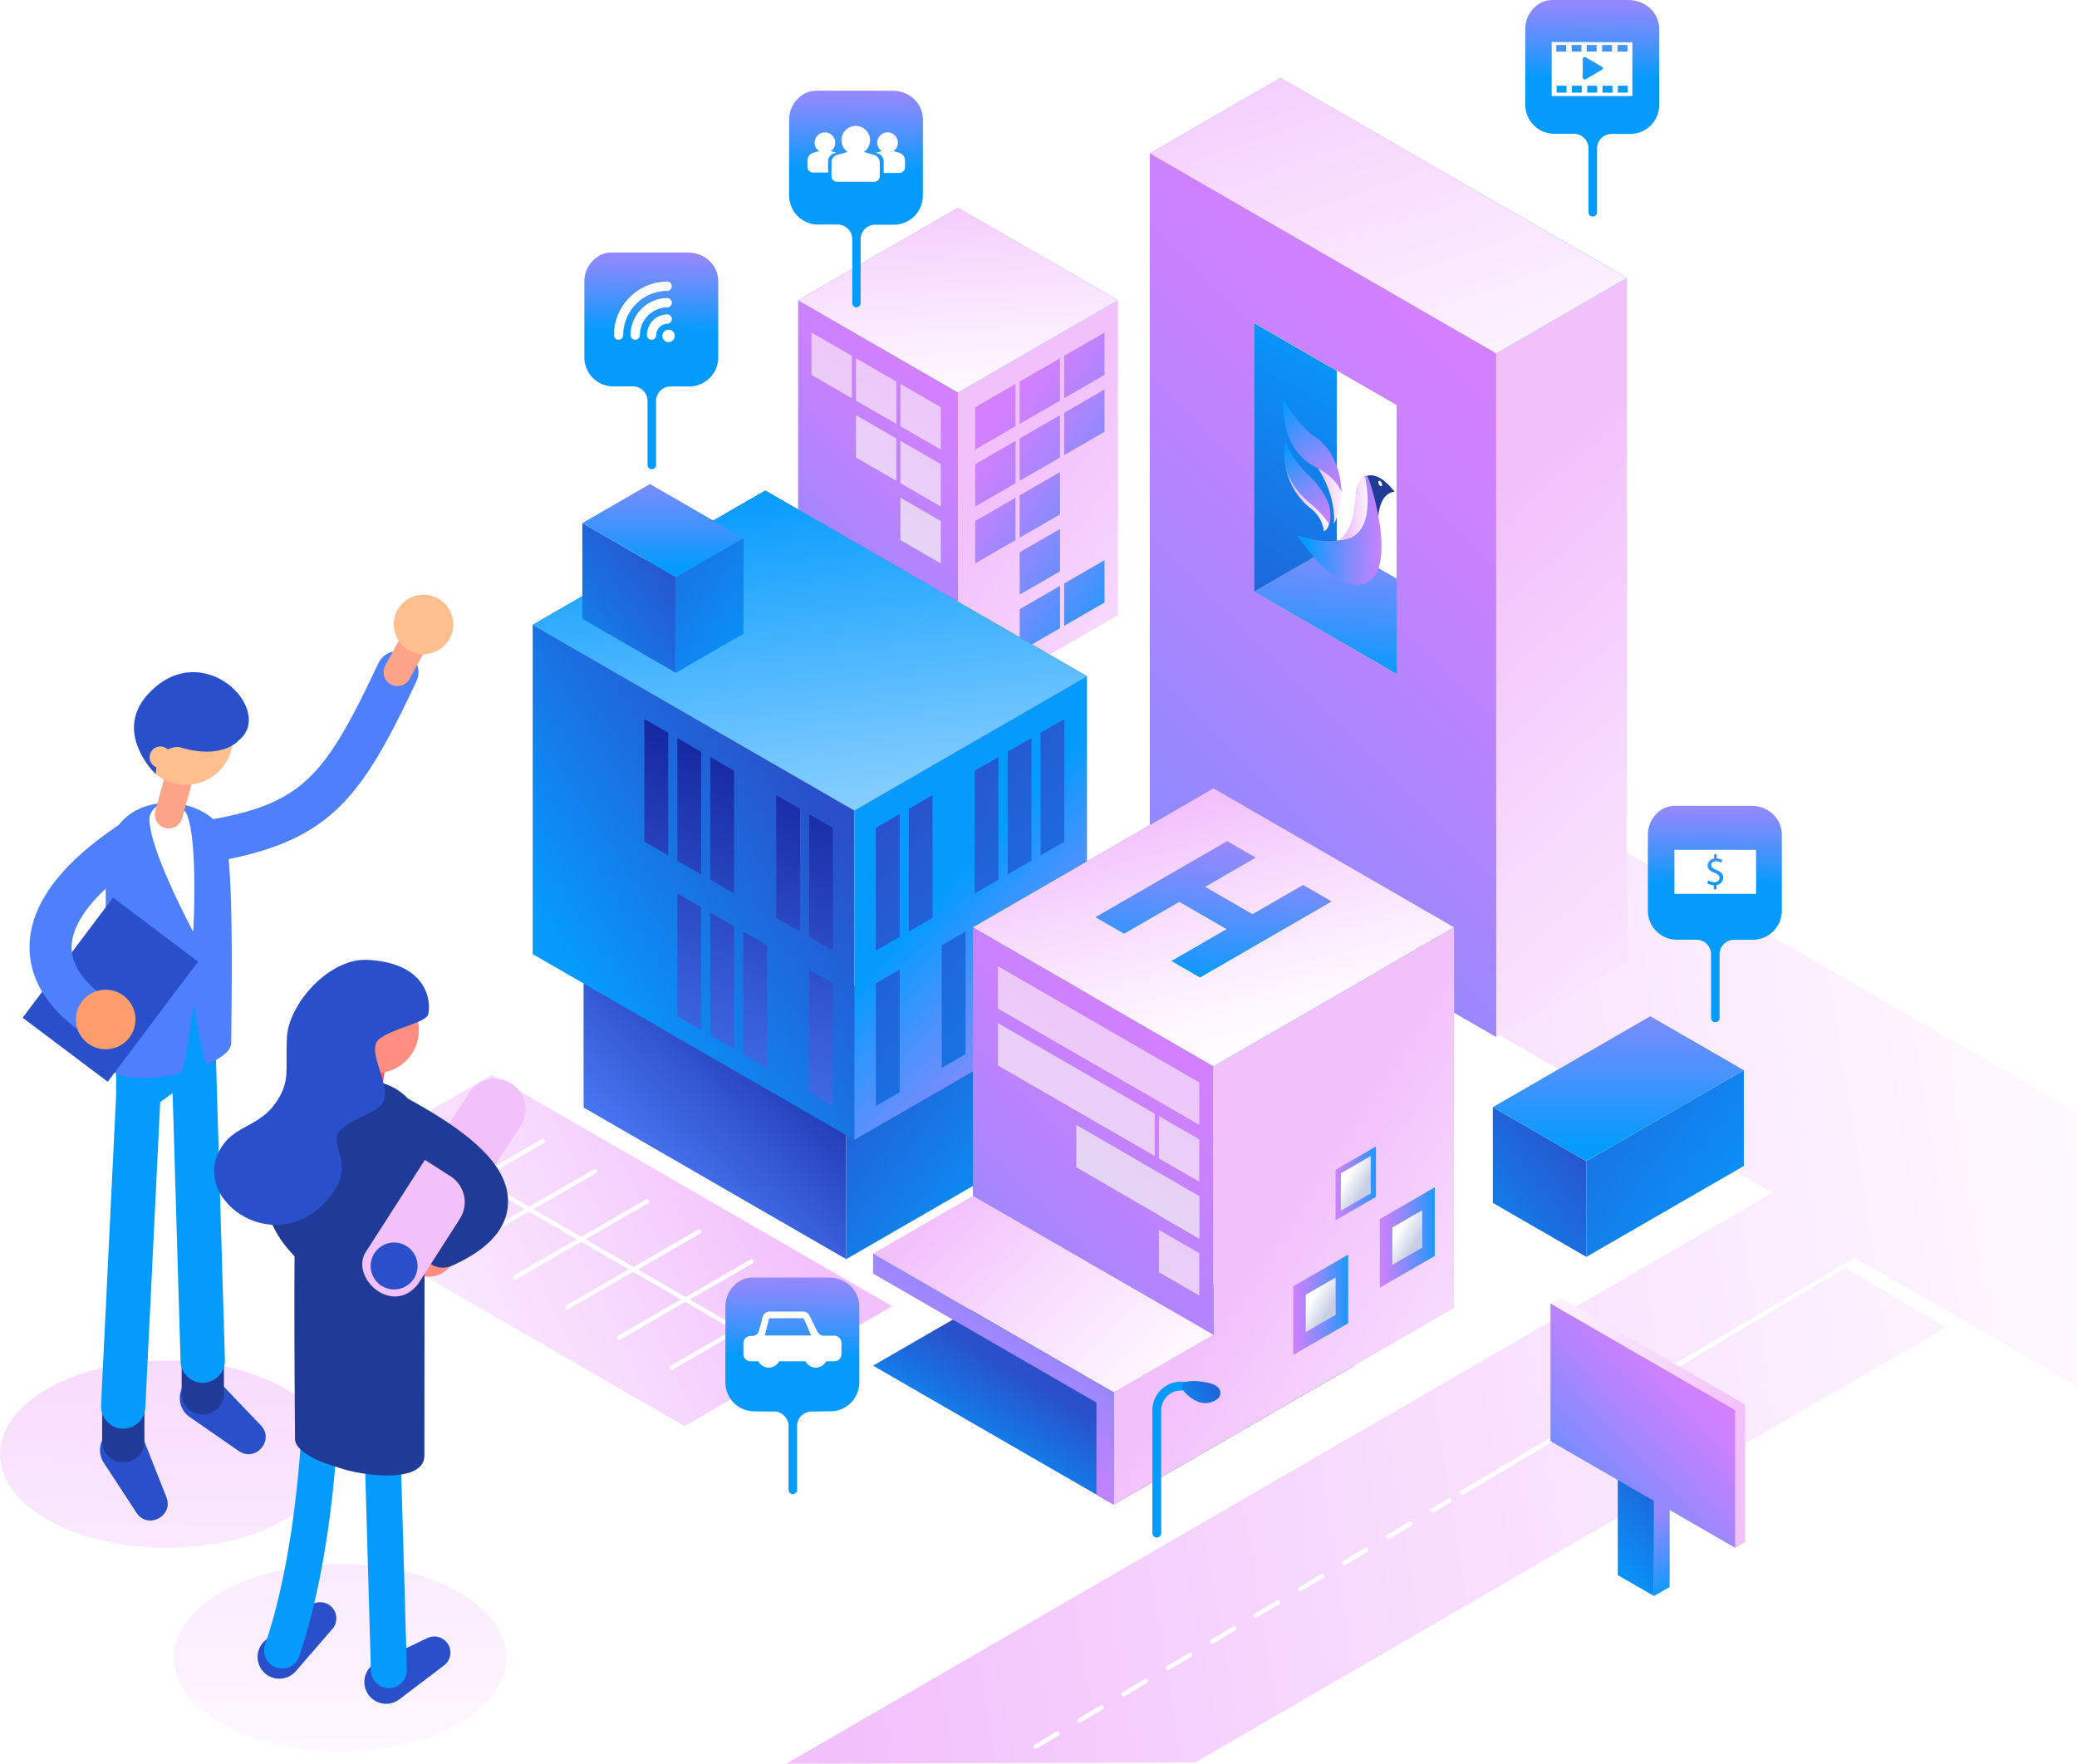 <svg xmlns="http://www.w3.org/2000/svg" xmlns:xlink="http://www.w3.org/1999/xlink" viewBox="0 0 540.6 459"><defs><style>.cls-1{mask:url(#mask);filter:url(#luminosity-noclip-5);}.cls-2,.cls-4,.cls-6,.cls-8{mix-blend-mode:multiply;}.cls-2{fill:url(#铃琨眄_沭噤桢眚_2);}.cls-3{mask:url(#mask-2);filter:url(#luminosity-noclip-6);}.cls-4{fill:url(#铃琨眄_沭噤桢眚_2-2);}.cls-5{mask:url(#mask-3);filter:url(#luminosity-noclip-7);}.cls-6{fill:url(#铃琨眄_沭噤桢眚_2-3);}.cls-7{mask:url(#mask-4);filter:url(#luminosity-noclip-8);}.cls-8{fill:url(#铃琨眄_沭噤桢眚_2-4);}.cls-9{isolation:isolate;}.cls-10{fill:url(#铃琨眄_沭噤桢眚_85);}.cls-11{fill:url(#铃琨眄_沭噤桢眚_31);}.cls-12{fill:url(#铃琨眄_沭噤桢眚_85-2);}.cls-13{fill:url(#铃琨眄_沭噤桢眚_31-2);}.cls-14{fill:url(#铃琨眄_沭噤桢眚_85-3);}.cls-15{fill:url(#铃琨眄_沭噤桢眚_31-3);}.cls-16{fill:url(#铃琨眄_沭噤桢眚_31-4);}.cls-17{fill:url(#铃琨眄_沭噤桢眚_68);}.cls-18{fill:url(#铃琨眄_沭噤桢眚_68-2);}.cls-19{fill:url(#铃琨眄_沭噤桢眚_85-4);}.cls-20{fill:url(#铃琨眄_沭噤桢眚_70);}.cls-21{fill:url(#铃琨眄_沭噤桢眚_68-3);}.cls-22{fill:url(#铃琨眄_沭噤桢眚_31-5);}.cls-23{fill:url(#铃琨眄_沭噤桢眚_85-5);}.cls-24{fill:url(#铃琨眄_沭噤桢眚_52);}.cls-25{fill:url(#铃琨眄_沭噤桢眚_52-2);}.cls-26{fill:url(#铃琨眄_沭噤桢眚_52-3);}.cls-27{fill:url(#铃琨眄_沭噤桢眚_52-4);}.cls-28{fill:url(#铃琨眄_沭噤桢眚_52-5);}.cls-29{fill:url(#铃琨眄_沭噤桢眚_52-6);}.cls-30{fill:url(#铃琨眄_沭噤桢眚_52-7);}.cls-31{fill:url(#铃琨眄_沭噤桢眚_31-6);}.cls-32{fill:url(#铃琨眄_沭噤桢眚_31-7);}.cls-33{fill:url(#铃琨眄_沭噤桢眚_31-8);}.cls-34{fill:url(#铃琨眄_沭噤桢眚_31-9);}.cls-35{fill:url(#铃琨眄_沭噤桢眚_31-10);}.cls-36{fill:url(#铃琨眄_沭噤桢眚_31-11);}.cls-37{fill:url(#铃琨眄_沭噤桢眚_31-12);}.cls-38{fill:url(#铃琨眄_沭噤桢眚_31-13);}.cls-39{fill:url(#铃琨眄_沭噤桢眚_31-14);}.cls-40{fill:url(#铃琨眄_沭噤桢眚_31-15);}.cls-41{fill:url(#铃琨眄_沭噤桢眚_31-16);}.cls-42{fill:url(#铃琨眄_沭噤桢眚_31-17);}.cls-43{fill:url(#铃琨眄_沭噤桢眚_85-6);}.cls-44{fill:url(#铃琨眄_沭噤桢眚_68-4);}.cls-45{fill:url(#铃琨眄_沭噤桢眚_31-18);}.cls-46{fill:url(#铃琨眄_沭噤桢眚_70-2);}.cls-47{fill:url(#铃琨眄_沭噤桢眚_960);}.cls-48{fill:url(#铃琨眄_沭噤桢眚_68-5);}.cls-49{fill:url(#铃琨眄_沭噤桢眚_68-6);}.cls-50{fill:url(#铃琨眄_沭噤桢眚_31-19);}.cls-51{fill:url(#铃琨眄_沭噤桢眚_68-7);}.cls-52{fill:url(#铃琨眄_沭噤桢眚_68-8);}.cls-53{fill:url(#铃琨眄_沭噤桢眚_31-20);}.cls-54{fill:url(#铃琨眄_沭噤桢眚_68-9);}.cls-55{fill:url(#铃琨眄_沭噤桢眚_68-10);}.cls-56{fill:url(#铃琨眄_沭噤桢眚_68-11);}.cls-57{fill:url(#铃琨眄_沭噤桢眚_68-12);}.cls-58{fill:url(#铃琨眄_沭噤桢眚_68-13);}.cls-59{fill:url(#铃琨眄_沭噤桢眚_68-14);}.cls-60{fill:url(#铃琨眄_沭噤桢眚_68-15);}.cls-61{fill:url(#铃琨眄_沭噤桢眚_68-16);}.cls-62{fill:url(#铃琨眄_沭噤桢眚_68-17);}.cls-63{fill:url(#铃琨眄_沭噤桢眚_70-3);}.cls-64{fill:url(#铃琨眄_沭噤桢眚_70-4);}.cls-65{fill:url(#铃琨眄_沭噤桢眚_70-5);}.cls-66{fill:url(#铃琨眄_沭噤桢眚_70-6);}.cls-67{fill:url(#铃琨眄_沭噤桢眚_70-7);}.cls-68{fill:url(#铃琨眄_沭噤桢眚_70-8);}.cls-69{fill:url(#铃琨眄_沭噤桢眚_70-9);}.cls-70{fill:url(#铃琨眄_沭噤桢眚_70-10);}.cls-71{fill:url(#铃琨眄_沭噤桢眚_70-11);}.cls-72{fill:url(#铃琨眄_沭噤桢眚_31-21);}.cls-73{fill:url(#铃琨眄_沭噤桢眚_85-7);}.cls-74{fill:url(#铃琨眄_沭噤桢眚_31-22);}.cls-75{fill:url(#铃琨眄_沭噤桢眚_85-8);}.cls-76{fill:url(#铃琨眄_沭噤桢眚_85-9);}.cls-77{fill:url(#铃琨眄_沭噤桢眚_31-23);}.cls-78{fill:url(#铃琨眄_沭噤桢眚_52-8);}.cls-79{fill:url(#铃琨眄_沭噤桢眚_52-9);}.cls-80{fill:url(#铃琨眄_沭噤桢眚_52-10);}.cls-81{fill:url(#铃琨眄_沭噤桢眚_52-11);}.cls-82{fill:url(#铃琨眄_沭噤桢眚_52-12);}.cls-83{fill:url(#铃琨眄_沭噤桢眚_52-13);}.cls-84{fill:url(#铃琨眄_沭噤桢眚_31-24);}.cls-85{fill:url(#铃琨眄_沭噤桢眚_7);}.cls-86{mask:url(#mask-5);}.cls-102,.cls-87,.cls-91,.cls-95{mix-blend-mode:soft-light;}.cls-87{fill:url(#铃琨眄_沭噤桢眚_45);}.cls-88{fill:url(#铃琨眄_沭噤桢眚_31-25);}.cls-89{fill:url(#铃琨眄_沭噤桢眚_7-2);}.cls-90{mask:url(#mask-6);}.cls-91{fill:url(#铃琨眄_沭噤桢眚_45-2);}.cls-92{fill:url(#铃琨眄_沭噤桢眚_31-26);}.cls-93{fill:url(#铃琨眄_沭噤桢眚_7-3);}.cls-94{mask:url(#mask-7);}.cls-95{fill:url(#铃琨眄_沭噤桢眚_45-3);}.cls-96{fill:url(#铃琨眄_沭噤桢眚_31-27);}.cls-97{fill:#fff;}.cls-98{fill:url(#铃琨眄_沭噤桢眚_31-28);}.cls-99{fill:url(#铃琨眄_沭噤桢眚_31-29);}.cls-100{fill:#059bfd;}.cls-101{mask:url(#mask-8);}.cls-102{fill:url(#铃琨眄_沭噤桢眚_45-4);}.cls-103{fill:url(#铃琨眄_沭噤桢眚_68-18);}.cls-104{fill:url(#铃琨眄_沭噤桢眚_31-30);}.cls-105{fill:url(#铃琨眄_沭噤桢眚_85-10);}.cls-106{fill:url(#铃琨眄_沭噤桢眚_31-31);}.cls-107{fill:url(#铃琨眄_沭噤桢眚_68-19);}.cls-108{fill:url(#铃琨眄_沭噤桢眚_31-32);}.cls-109{fill:url(#铃琨眄_沭噤桢眚_85-11);}.cls-110{fill:#2a4fca;}.cls-111{fill:#4e80fd;}.cls-112{fill:#1f3b97;}.cls-113{fill:#fd9d6e;}.cls-114{fill:#fda388;}.cls-115{fill:#fdbf8d;}.cls-116{fill:url(#铃琨眄_沭噤桢眚_85-12);}.cls-117{fill:#ff8d80;}.cls-118{fill:#ff585d;}.cls-119{fill:#f2c1fc;}.cls-120{fill:url(#铃琨眄_沭噤桢眚_31-33);}.cls-121{fill:url(#铃琨眄_沭噤桢眚_85-13);}.cls-122{fill:url(#铃琨眄_沭噤桢眚_31-34);}.cls-123{fill:url(#铃琨眄_沭噤桢眚_85-14);}.cls-124{fill:url(#铃琨眄_沭噤桢眚_31-35);}.cls-125{fill:url(#铃琨眄_沭噤桢眚_31-36);}.cls-126{fill:url(#铃琨眄_沭噤桢眚_85-15);}.cls-127{filter:url(#luminosity-noclip-4);}.cls-128{filter:url(#luminosity-noclip-3);}.cls-129{filter:url(#luminosity-noclip-2);}.cls-130{filter:url(#luminosity-noclip);}</style><filter id="luminosity-noclip" x="339.86" y="-8995" width="21.51" height="32766" filterUnits="userSpaceOnUse" color-interpolation-filters="sRGB"><feFlood flood-color="#fff" result="bg"/><feBlend in="SourceGraphic" in2="bg"/></filter><mask id="mask" x="339.86" y="-8995" width="21.51" height="32766" maskUnits="userSpaceOnUse"><g class="cls-130"/></mask><linearGradient id="铃琨眄_沭噤桢眚_2" x1="354.13" y1="345.52" x2="339.33" y2="337.12" gradientUnits="userSpaceOnUse"><stop offset="0"/><stop offset="0.73" stop-color="#bababa"/><stop offset="1" stop-color="#fff"/></linearGradient><filter id="luminosity-noclip-2" x="362.4" y="-8995" width="21.51" height="32766" filterUnits="userSpaceOnUse" color-interpolation-filters="sRGB"><feFlood flood-color="#fff" result="bg"/><feBlend in="SourceGraphic" in2="bg"/></filter><mask id="mask-2" x="362.4" y="-8995" width="21.51" height="32766" maskUnits="userSpaceOnUse"><g class="cls-129"/></mask><linearGradient id="铃琨眄_沭噤桢眚_2-2" x1="372.69" y1="325.75" x2="359.2" y2="318.52" xlink:href="#铃琨眄_沭噤桢眚_2"/><filter id="luminosity-noclip-3" x="348.98" y="-8995" width="14.56" height="32766" filterUnits="userSpaceOnUse" color-interpolation-filters="sRGB"><feFlood flood-color="#fff" result="bg"/><feBlend in="SourceGraphic" in2="bg"/></filter><mask id="mask-3" x="348.98" y="-8995" width="14.56" height="32766" maskUnits="userSpaceOnUse"><g class="cls-128"/></mask><linearGradient id="铃琨眄_沭噤桢眚_2-3" x1="355.19" y1="309.32" x2="346.96" y2="304.91" xlink:href="#铃琨眄_沭噤桢眚_2"/><filter id="luminosity-noclip-4" x="294.86" y="-8995" width="34.55" height="32766" filterUnits="userSpaceOnUse" color-interpolation-filters="sRGB"><feFlood flood-color="#fff" result="bg"/><feBlend in="SourceGraphic" in2="bg"/></filter><mask id="mask-4" x="294.86" y="-8995" width="34.55" height="32766" maskUnits="userSpaceOnUse"><g class="cls-127"/></mask><linearGradient id="铃琨眄_沭噤桢眚_2-4" x1="-3798.83" y1="378.81" x2="-3798.45" y2="363.22" gradientTransform="matrix(-1, 0, 0, 1, -3487.31, 0)" xlink:href="#铃琨眄_沭噤桢眚_2"/><linearGradient id="铃琨眄_沭噤桢眚_85" x1="205.24" y1="344.62" x2="615.01" y2="277.48" gradientUnits="userSpaceOnUse"><stop offset="0" stop-color="#f2c1fc"/><stop offset="0.32" stop-color="#f7dafd"/><stop offset="0.75" stop-color="#fdf5ff"/><stop offset="1" stop-color="#fff"/></linearGradient><linearGradient id="铃琨眄_沭噤桢眚_31" x1="169.47" y1="86.07" x2="169.85" y2="53.19" gradientUnits="userSpaceOnUse"><stop offset="0" stop-color="#059bfd"/><stop offset="0.24" stop-color="#4393fd"/><stop offset="0.5" stop-color="#808bfd"/><stop offset="0.73" stop-color="#ac85fd"/><stop offset="0.9" stop-color="#c881fd"/><stop offset="1" stop-color="#d280fd"/></linearGradient><linearGradient id="铃琨眄_沭噤桢眚_85-2" x1="379.98" y1="142.73" x2="533.6" y2="307.48" xlink:href="#铃琨眄_沭噤桢眚_85"/><linearGradient id="铃琨眄_沭噤桢眚_31-2" x1="361.13" y1="75.44" x2="361.95" y2="9.66" xlink:href="#铃琨眄_沭噤桢眚_31"/><linearGradient id="铃琨眄_沭噤桢眚_85-3" x1="337.12" y1="-13.68" x2="392.22" y2="144.95" xlink:href="#铃琨眄_沭噤桢眚_85"/><linearGradient id="铃琨眄_沭噤桢眚_31-3" x1="354.07" y1="176.03" x2="360.01" y2="112.95" xlink:href="#铃琨眄_沭噤桢眚_31"/><linearGradient id="铃琨眄_沭噤桢眚_31-4" x1="158.23" y1="341.04" x2="392.39" y2="106.87" xlink:href="#铃琨眄_沭噤桢眚_31"/><linearGradient id="铃琨眄_沭噤桢眚_68" x1="351.8" y1="87.04" x2="298.74" y2="180.55" gradientUnits="userSpaceOnUse"><stop offset="0" stop-color="#059bfd"/><stop offset="0.47" stop-color="#1775e4"/><stop offset="1" stop-color="#2a4fca"/></linearGradient><linearGradient id="铃琨眄_沭噤桢眚_68-2" x1="266.78" y1="392.51" x2="282.36" y2="367.46" xlink:href="#铃琨眄_沭噤桢眚_68"/><linearGradient id="铃琨眄_沭噤桢眚_85-4" x1="199.08" y1="303.57" x2="48.19" y2="375.32" xlink:href="#铃琨眄_沭噤桢眚_85"/><linearGradient id="铃琨眄_沭噤桢眚_70" x1="218.64" y1="239.24" x2="156.85" y2="303.25" gradientUnits="userSpaceOnUse"><stop offset="0" stop-color="#00067d"/><stop offset="0.67" stop-color="#365bd6"/><stop offset="1" stop-color="#4e80fd"/></linearGradient><linearGradient id="铃琨眄_沭噤桢眚_68-3" x1="277.58" y1="303.85" x2="219.7" y2="258.77" xlink:href="#铃琨眄_沭噤桢眚_68"/><linearGradient id="铃琨眄_沭噤桢眚_31-5" x1="142.74" y1="216.93" x2="250.68" y2="108.99" xlink:href="#铃琨眄_沭噤桢眚_31"/><linearGradient id="铃琨眄_沭噤桢眚_85-5" x1="261.96" y1="125" x2="381.9" y2="214.62" xlink:href="#铃琨眄_沭噤桢眚_85"/><linearGradient id="铃琨眄_沭噤桢眚_52" x1="249.81" y1="94.81" x2="193.32" y2="170.51" gradientUnits="userSpaceOnUse"><stop offset="0" stop-color="#f2c1fc"/><stop offset="0.62" stop-color="#e1dbf3"/><stop offset="1" stop-color="#dae5f0"/></linearGradient><linearGradient id="铃琨眄_沭噤桢眚_52-2" x1="239.17" y1="86.87" x2="182.68" y2="162.57" xlink:href="#铃琨眄_沭噤桢眚_52"/><linearGradient id="铃琨眄_沭噤桢眚_52-3" x1="228.53" y1="78.93" x2="172.04" y2="154.63" xlink:href="#铃琨眄_沭噤桢眚_52"/><linearGradient id="铃琨眄_沭噤桢眚_52-4" x1="256.91" y1="100.11" x2="200.42" y2="175.8" xlink:href="#铃琨眄_沭噤桢眚_52"/><linearGradient id="铃琨眄_沭噤桢眚_52-5" x1="246.27" y1="92.17" x2="189.78" y2="167.86" xlink:href="#铃琨眄_沭噤桢眚_52"/><linearGradient id="铃琨眄_沭噤桢眚_52-6" x1="264.01" y1="105.4" x2="207.52" y2="181.1" xlink:href="#铃琨眄_沭噤桢眚_52"/><linearGradient id="铃琨眄_沭噤桢眚_52-7" x1="267.57" y1="108.06" x2="211.07" y2="183.76" xlink:href="#铃琨眄_沭噤桢眚_52"/><linearGradient id="铃琨眄_沭噤桢眚_31-6" x1="309.13" y1="143.47" x2="259.78" y2="108.96" xlink:href="#铃琨眄_沭噤桢眚_31"/><linearGradient id="铃琨眄_沭噤桢眚_31-7" x1="316.07" y1="133.54" x2="266.72" y2="99.03" xlink:href="#铃琨眄_沭噤桢眚_31"/><linearGradient id="铃琨眄_沭噤桢眚_31-8" x1="323.02" y1="123.61" x2="273.66" y2="89.11" xlink:href="#铃琨眄_沭噤桢眚_31"/><linearGradient id="铃琨眄_沭噤桢眚_31-9" x1="302.18" y1="153.41" x2="252.83" y2="118.9" xlink:href="#铃琨眄_沭噤桢眚_31"/><linearGradient id="铃琨眄_沭噤桢眚_31-10" x1="309.12" y1="143.49" x2="259.77" y2="108.98" xlink:href="#铃琨眄_沭噤桢眚_31"/><linearGradient id="铃琨眄_沭噤桢眚_31-11" x1="316.06" y1="133.56" x2="266.71" y2="99.05" xlink:href="#铃琨眄_沭噤桢眚_31"/><linearGradient id="铃琨眄_沭噤桢眚_31-12" x1="295.23" y1="163.36" x2="245.87" y2="128.85" xlink:href="#铃琨眄_沭噤桢眚_31"/><linearGradient id="铃琨眄_沭噤桢眚_31-13" x1="302.17" y1="153.43" x2="252.82" y2="118.92" xlink:href="#铃琨眄_沭噤桢眚_31"/><linearGradient id="铃琨眄_沭噤桢眚_31-14" x1="295.21" y1="163.38" x2="245.86" y2="128.87" xlink:href="#铃琨眄_沭噤桢眚_31"/><linearGradient id="铃琨眄_沭噤桢眚_31-15" x1="288.26" y1="173.32" x2="238.91" y2="138.81" xlink:href="#铃琨眄_沭噤桢眚_31"/><linearGradient id="铃琨眄_沭噤桢眚_31-16" x1="295.2" y1="163.4" x2="245.85" y2="128.89" xlink:href="#铃琨眄_沭噤桢眚_31"/><linearGradient id="铃琨眄_沭噤桢眚_31-17" x1="249.19" y1="91.19" x2="249.74" y2="46.66" xlink:href="#铃琨眄_沭噤桢眚_31"/><linearGradient id="铃琨眄_沭噤桢眚_85-6" x1="246.91" y1="43.68" x2="251.92" y2="114.37" xlink:href="#铃琨眄_沭噤桢眚_85"/><linearGradient id="铃琨眄_沭噤桢眚_68-4" x1="147.42" y1="250.86" x2="214.21" y2="208.01" xlink:href="#铃琨眄_沭噤桢眚_68"/><linearGradient id="铃琨眄_沭噤桢眚_31-18" x1="246.64" y1="230.93" x2="304.53" y2="282.88" xlink:href="#铃琨眄_沭噤桢眚_31"/><linearGradient id="铃琨眄_沭噤桢眚_70-2" x1="210.78" y1="218.56" x2="210.78" y2="139.33" xlink:href="#铃琨眄_沭噤桢眚_70"/><linearGradient id="铃琨眄_沭噤桢眚_960" x1="205.52" y1="126.3" x2="230.01" y2="326.12" gradientUnits="userSpaceOnUse"><stop offset="0" stop-color="#059bfd"/><stop offset="0.09" stop-color="#21a6fd"/><stop offset="0.34" stop-color="#6fc5fe"/><stop offset="0.57" stop-color="#addefe"/><stop offset="0.76" stop-color="#d9f0ff"/><stop offset="0.91" stop-color="#f5fbff"/><stop offset="1" stop-color="#fff"/></linearGradient><linearGradient id="铃琨眄_沭噤桢眚_68-5" x1="138.7" y1="175.84" x2="177.29" y2="144.67" xlink:href="#铃琨眄_沭噤桢眚_68"/><linearGradient id="铃琨眄_沭噤桢眚_68-6" x1="202.38" y1="170.67" x2="144.87" y2="128" xlink:href="#铃琨眄_沭噤桢眚_68"/><linearGradient id="铃琨眄_沭噤桢眚_31-19" x1="172.54" y1="147.36" x2="172.54" y2="102.76" xlink:href="#铃琨眄_沭噤桢眚_31"/><linearGradient id="铃琨眄_沭噤桢眚_68-7" x1="375.67" y1="327.85" x2="414.26" y2="296.68" xlink:href="#铃琨眄_沭噤桢眚_68"/><linearGradient id="铃琨眄_沭噤桢眚_68-8" x1="459.34" y1="322.07" x2="374.87" y2="259.4" xlink:href="#铃琨眄_沭噤桢眚_68"/><linearGradient id="铃琨眄_沭噤桢眚_31-20" x1="421.22" y1="297.79" x2="421.22" y2="228.31" xlink:href="#铃琨眄_沭噤桢眚_31"/><linearGradient id="铃琨眄_沭噤桢眚_68-9" x1="308.36" y1="292.82" x2="219.86" y2="220.46" xlink:href="#铃琨眄_沭噤桢眚_68"/><linearGradient id="铃琨眄_沭噤桢眚_68-10" x1="314.22" y1="285.65" x2="225.72" y2="213.29" xlink:href="#铃琨眄_沭噤桢眚_68"/><linearGradient id="铃琨眄_沭噤桢眚_68-11" x1="325.94" y1="271.31" x2="237.44" y2="198.96" xlink:href="#铃琨眄_沭噤桢眚_68"/><linearGradient id="铃琨眄_沭噤桢眚_68-12" x1="331.8" y1="264.14" x2="243.3" y2="191.79" xlink:href="#铃琨眄_沭噤桢眚_68"/><linearGradient id="铃琨眄_沭噤桢眚_68-13" x1="337.66" y1="256.98" x2="249.16" y2="184.62" xlink:href="#铃琨眄_沭噤桢眚_68"/><linearGradient id="铃琨眄_沭噤桢眚_68-14" x1="288.53" y1="317.07" x2="200.03" y2="244.71" xlink:href="#铃琨眄_沭噤桢眚_68"/><linearGradient id="铃琨眄_沭噤桢眚_68-15" x1="300.25" y1="302.73" x2="211.76" y2="230.37" xlink:href="#铃琨眄_沭噤桢眚_68"/><linearGradient id="铃琨眄_沭噤桢眚_68-16" x1="306.12" y1="295.56" x2="217.62" y2="223.2" xlink:href="#铃琨眄_沭噤桢眚_68"/><linearGradient id="铃琨眄_沭噤桢眚_68-17" x1="311.98" y1="288.39" x2="223.48" y2="216.03" xlink:href="#铃琨眄_沭噤桢眚_68"/><linearGradient id="铃琨眄_沭噤桢眚_70-3" x1="-1843.24" y1="169.28" x2="-1794.63" y2="310.28" gradientTransform="matrix(-1, 0, 0, 1, -1608.74, 0)" xlink:href="#铃琨眄_沭噤桢眚_70"/><linearGradient id="铃琨眄_沭噤桢眚_70-4" x1="-1834.05" y1="166.11" x2="-1785.44" y2="307.11" gradientTransform="matrix(-1, 0, 0, 1, -1608.74, 0)" xlink:href="#铃琨眄_沭噤桢眚_70"/><linearGradient id="铃琨眄_沭噤桢眚_70-5" x1="-1815.67" y1="159.78" x2="-1767.06" y2="300.78" gradientTransform="matrix(-1, 0, 0, 1, -1608.74, 0)" xlink:href="#铃琨眄_沭噤桢眚_70"/><linearGradient id="铃琨眄_沭噤桢眚_70-6" x1="-1806.48" y1="156.61" x2="-1757.87" y2="297.61" gradientTransform="matrix(-1, 0, 0, 1, -1608.74, 0)" xlink:href="#铃琨眄_沭噤桢眚_70"/><linearGradient id="铃琨眄_沭噤桢眚_70-7" x1="-1797.29" y1="153.44" x2="-1748.68" y2="294.44" gradientTransform="matrix(-1, 0, 0, 1, -1608.74, 0)" xlink:href="#铃琨眄_沭噤桢眚_70"/><linearGradient id="铃琨眄_沭噤桢眚_70-8" x1="-1855.7" y1="173.58" x2="-1807.09" y2="314.58" gradientTransform="matrix(-1, 0, 0, 1, -1608.74, 0)" xlink:href="#铃琨眄_沭噤桢眚_70"/><linearGradient id="铃琨眄_沭噤桢眚_70-9" x1="-1837.32" y1="167.24" x2="-1788.72" y2="308.24" gradientTransform="matrix(-1, 0, 0, 1, -1608.74, 0)" xlink:href="#铃琨眄_沭噤桢眚_70"/><linearGradient id="铃琨眄_沭噤桢眚_70-10" x1="-1828.14" y1="164.07" x2="-1779.53" y2="305.08" gradientTransform="matrix(-1, 0, 0, 1, -1608.74, 0)" xlink:href="#铃琨眄_沭噤桢眚_70"/><linearGradient id="铃琨眄_沭噤桢眚_70-11" x1="-1818.95" y1="160.9" x2="-1770.34" y2="301.91" gradientTransform="matrix(-1, 0, 0, 1, -1608.74, 0)" xlink:href="#铃琨眄_沭噤桢眚_70"/><linearGradient id="铃琨眄_沭噤桢眚_31-21" x1="176.37" y1="417.11" x2="312.45" y2="281.03" xlink:href="#铃琨眄_沭噤桢眚_31"/><linearGradient id="铃琨眄_沭噤桢眚_85-7" x1="335.15" y1="317.1" x2="459.28" y2="398.36" xlink:href="#铃琨眄_沭噤桢眚_85"/><linearGradient id="铃琨眄_沭噤桢眚_31-22" x1="315.6" y1="261" x2="316.43" y2="194.01" xlink:href="#铃琨眄_沭噤桢眚_31"/><linearGradient id="铃琨眄_沭噤桢眚_85-8" x1="307.82" y1="209.78" x2="324.89" y2="276.94" xlink:href="#铃琨眄_沭噤桢眚_85"/><linearGradient id="铃琨眄_沭噤桢眚_85-9" x1="248.42" y1="313.12" x2="309.64" y2="375.83" xlink:href="#铃琨眄_沭噤桢眚_85"/><linearGradient id="铃琨眄_沭噤桢眚_31-23" x1="299.46" y1="287.68" x2="244.96" y2="382.55" xlink:href="#铃琨眄_沭噤桢眚_31"/><linearGradient id="铃琨眄_沭噤桢眚_52-8" x1="301.77" y1="250.88" x2="214" y2="368.48" xlink:href="#铃琨眄_沭噤桢眚_52"/><linearGradient id="铃琨眄_沭噤桢眚_52-9" x1="324.18" y1="275.83" x2="267.69" y2="351.53" xlink:href="#铃琨眄_沭噤桢眚_52"/><linearGradient id="铃琨眄_沭噤桢眚_52-10" x1="324.18" y1="290.64" x2="267.69" y2="366.34" xlink:href="#铃琨眄_沭噤桢眚_52"/><linearGradient id="铃琨眄_沭噤桢眚_52-11" x1="324.18" y1="305.45" x2="267.69" y2="381.14" xlink:href="#铃琨眄_沭噤桢眚_52"/><linearGradient id="铃琨眄_沭噤桢眚_52-12" x1="305.68" y1="249.35" x2="226.55" y2="355.38" xlink:href="#铃琨眄_沭噤桢眚_52"/><linearGradient id="铃琨眄_沭噤桢眚_52-13" x1="327.27" y1="265.84" x2="255.16" y2="362.47" xlink:href="#铃琨眄_沭噤桢眚_52"/><linearGradient id="铃琨眄_沭噤桢眚_31-24" x1="352.33" y1="339.57" x2="335.64" y2="339.57" xlink:href="#铃琨眄_沭噤桢眚_31"/><linearGradient id="铃琨眄_沭噤桢眚_7" x1="341.24" y1="338.1" x2="346.02" y2="340.89" gradientUnits="userSpaceOnUse"><stop offset="0" stop-color="#fff"/><stop offset="1" stop-color="#c8cfe4"/></linearGradient><filter id="luminosity-noclip-5" x="339.86" y="332.46" width="21.51" height="21.64" filterUnits="userSpaceOnUse" color-interpolation-filters="sRGB"><feFlood flood-color="#fff" result="bg"/><feBlend in="SourceGraphic" in2="bg"/></filter><mask id="mask-5" x="339.86" y="332.46" width="21.51" height="21.64" maskUnits="userSpaceOnUse"><g class="cls-1"><polygon class="cls-2" points="339.86 336.95 339.86 346.67 352.72 354.1 361.37 340.38 347.64 332.46 339.86 336.95"/></g></mask><linearGradient id="铃琨眄_沭噤桢眚_45" x1="354.13" y1="345.52" x2="339.33" y2="337.12" gradientUnits="userSpaceOnUse"><stop offset="0" stop-color="#c8cfe4"/><stop offset="1" stop-color="#fff"/></linearGradient><linearGradient id="铃琨眄_沭噤桢眚_31-25" x1="374.87" y1="322.06" x2="358.18" y2="322.06" xlink:href="#铃琨眄_沭噤桢眚_31"/><linearGradient id="铃琨眄_沭噤桢眚_7-2" x1="363.78" y1="320.59" x2="368.56" y2="323.38" xlink:href="#铃琨眄_沭噤桢眚_7"/><filter id="luminosity-noclip-6" x="362.4" y="314.95" width="21.51" height="21.64" filterUnits="userSpaceOnUse" color-interpolation-filters="sRGB"><feFlood flood-color="#fff" result="bg"/><feBlend in="SourceGraphic" in2="bg"/></filter><mask id="mask-6" x="362.4" y="314.95" width="21.51" height="21.64" maskUnits="userSpaceOnUse"><g class="cls-3"><polygon class="cls-4" points="362.4 319.45 362.4 329.17 375.26 336.59 383.91 322.87 370.18 314.95 362.4 319.45"/></g></mask><linearGradient id="铃琨眄_沭噤桢眚_45-2" x1="372.69" y1="325.75" x2="359.2" y2="318.52" xlink:href="#铃琨眄_沭噤桢眚_45"/><linearGradient id="铃琨眄_沭噤桢眚_31-26" x1="359.18" y1="307.96" x2="346.91" y2="307.96" xlink:href="#铃琨眄_沭噤桢眚_31"/><linearGradient id="铃琨眄_沭噤桢眚_7-3" x1="350.36" y1="306.5" x2="355.14" y2="309.28" xlink:href="#铃琨眄_沭噤桢眚_7"/><filter id="luminosity-noclip-7" x="348.98" y="300.85" width="14.56" height="17.63" filterUnits="userSpaceOnUse" color-interpolation-filters="sRGB"><feFlood flood-color="#fff" result="bg"/><feBlend in="SourceGraphic" in2="bg"/></filter><mask id="mask-7" x="348.98" y="300.85" width="14.56" height="17.63" maskUnits="userSpaceOnUse"><g class="cls-5"><polygon class="cls-6" points="348.98 305.35 348.98 315.07 354.89 318.48 363.54 304.76 356.77 300.85 348.98 305.35"/></g></mask><linearGradient id="铃琨眄_沭噤桢眚_45-3" x1="355.19" y1="309.32" x2="346.96" y2="304.91" xlink:href="#铃琨眄_沭噤桢眚_45"/><linearGradient id="铃琨眄_沭噤桢眚_31-27" x1="313.85" y1="256.36" x2="319.78" y2="197.74" xlink:href="#铃琨眄_沭噤桢眚_31"/><linearGradient id="铃琨眄_沭噤桢眚_31-28" x1="222.76" y1="43.97" x2="223.14" y2="11.09" xlink:href="#铃琨眄_沭噤桢眚_31"/><linearGradient id="铃琨眄_沭噤桢眚_31-29" x1="414.32" y1="20.35" x2="414.7" y2="-12.53" xlink:href="#铃琨眄_沭噤桢眚_31"/><filter id="luminosity-noclip-8" x="294.86" y="360.66" width="34.55" height="51.92" filterUnits="userSpaceOnUse" color-interpolation-filters="sRGB"><feFlood flood-color="#fff" result="bg"/><feBlend in="SourceGraphic" in2="bg"/></filter><mask id="mask-8" x="294.86" y="360.66" width="34.55" height="51.92" maskUnits="userSpaceOnUse"><g class="cls-7"><path class="cls-8" d="M316.75,363.52l12.58,41.36a2,2,0,0,1-.76,2.25c-3.88,2.79-17,10.49-32.38.41a2.9,2.9,0,0,1-1.17-3.36l15.15-43.52Z"/></g></mask><linearGradient id="铃琨眄_沭噤桢眚_45-4" x1="-3798.83" y1="378.81" x2="-3798.45" y2="363.22" gradientTransform="matrix(-1, 0, 0, 1, -3487.31, 0)" xlink:href="#铃琨眄_沭噤桢眚_45"/><linearGradient id="铃琨眄_沭噤桢眚_68-18" x1="-3789.19" y1="366.54" x2="-3809.81" y2="357.91" gradientTransform="matrix(-1, 0, 0, 1, -3487.31, 0)" xlink:href="#铃琨眄_沭噤桢眚_68"/><linearGradient id="铃琨眄_沭噤桢眚_31-30" x1="446.28" y1="230.05" x2="446.66" y2="197.17" xlink:href="#铃琨眄_沭噤桢眚_31"/><linearGradient id="铃琨眄_沭噤桢眚_85-10" x1="444.62" y1="378.72" x2="376.64" y2="342.27" xlink:href="#铃琨眄_沭噤桢眚_85"/><linearGradient id="铃琨眄_沭噤桢眚_31-31" x1="-3182.76" y1="411.15" x2="-3166.99" y2="381.59" gradientTransform="matrix(-1, 0, 0, 1, -2740.65, 0)" xlink:href="#铃琨眄_沭噤桢眚_31"/><linearGradient id="铃琨眄_沭噤桢眚_68-19" x1="411.78" y1="404.89" x2="439.7" y2="378.5" xlink:href="#铃琨眄_沭噤桢眚_68"/><linearGradient id="铃琨眄_沭噤桢眚_31-32" x1="390.93" y1="407.38" x2="440.25" y2="358.48" xlink:href="#铃琨眄_沭噤桢眚_31"/><linearGradient id="铃琨眄_沭噤桢眚_85-11" x1="43.92" y1="279.16" x2="42.56" y2="499.2" xlink:href="#铃琨眄_沭噤桢眚_85"/><linearGradient id="铃琨眄_沭噤桢眚_85-12" x1="89.45" y1="279.44" x2="88.09" y2="499.48" xlink:href="#铃琨眄_沭噤桢眚_85"/><linearGradient id="铃琨眄_沭噤桢眚_31-33" x1="206.18" y1="352.83" x2="206.55" y2="319.95" xlink:href="#铃琨眄_沭噤桢眚_31"/><linearGradient id="铃琨眄_沭噤桢眚_85-13" x1="322.3" y1="240.56" x2="333.15" y2="240.56" gradientTransform="matrix(0.7, 0.43, 0.01, 1, 115.82, -256)" xlink:href="#铃琨眄_沭噤桢眚_85"/><linearGradient id="铃琨眄_沭噤桢眚_31-34" x1="446.89" y1="-931.62" x2="460.06" y2="-909.92" gradientTransform="matrix(0.69, 0.29, 0.1, 1.05, 121.14, 952.95)" xlink:href="#铃琨眄_沭噤桢眚_31"/><linearGradient id="铃琨眄_沭噤桢眚_85-14" x1="312.4" y1="246.7" x2="328.81" y2="246.7" gradientTransform="matrix(0.7, 0.43, 0.01, 1, 115.82, -256)" xlink:href="#铃琨眄_沭噤桢眚_85"/><linearGradient id="铃琨眄_沭噤桢眚_31-35" x1="-366.23" y1="-862.46" x2="-347.81" y2="-851.83" gradientTransform="matrix(0.66, 0.75, -0.23, 0.79, 374.17, 1074.89)" xlink:href="#铃琨眄_沭噤桢眚_31"/><linearGradient id="铃琨眄_沭噤桢眚_31-36" x1="316.47" y1="246.17" x2="348.1" y2="246.17" gradientTransform="matrix(0.7, 0.43, 0.01, 1, 115.82, -256)" xlink:href="#铃琨眄_沭噤桢眚_31"/><linearGradient id="铃琨眄_沭噤桢眚_85-15" x1="332.2" y1="241.44" x2="343" y2="241.44" gradientTransform="matrix(0.7, 0.43, 0.01, 1, 115.82, -256)" xlink:href="#铃琨眄_沭噤桢眚_85"/></defs><title>pc_img4</title><g class="cls-9"><g id="图层_2" data-name="图层 2"><g id="图层_1-2" data-name="图层 1"><polygon class="cls-10" points="540.61 289.51 518.47 276.73 363.57 187.3 305.83 220.64 461.33 310.42 204.65 459 311.13 458.65 510.37 343.22 540.61 360.68 540.61 289.51"/><path class="cls-11" d="M178.84,65.72H159.1c-3.64,0-7,3.35-7,7.52V93a7.55,7.55,0,0,0,7.56,7.56l5.09,0a3.8,3.8,0,0,1,3.79,3.8V121a1.11,1.11,0,0,0,1.11,1.11h0a1.11,1.11,0,0,0,1.11-1.11V104.38a3.8,3.8,0,0,1,3.8-3.8l4.84,0A7.56,7.56,0,0,0,186.94,93V73.24C186.94,69.07,183.55,65.68,178.84,65.72Z"/><polygon class="cls-12" points="389.43 269.9 423.47 250.25 423.47 72.33 389.43 91.98 389.43 269.9"/><polygon class="cls-13" points="389.43 91.98 423.47 72.33 421.43 71.15 333.3 20.27 299.27 39.92 389.43 91.98"/><polygon class="cls-14" points="389.43 91.98 423.47 72.33 333.3 20.27 299.27 39.92 389.43 91.98"/><polygon class="cls-15" points="363.5 175.44 385.03 163.01 347.94 141.6 326.4 154.03 363.5 175.44"/><path class="cls-16" d="M299.27,39.92V217.84l90.16,52.06V92ZM363.5,175.44,326.4,154v-70l37.1,21.41Z"/><polygon class="cls-17" points="326.4 154.03 326.4 84.06 347.94 96.49 347.94 141.6 326.4 154.03"/><polygon class="cls-18" points="289.86 391.56 352.48 355.41 289.86 319.26 227.24 355.41 289.86 391.56"/><polygon class="cls-19" points="178.17 371.15 232.21 339.95 127.96 279.76 73.91 310.96 178.17 371.15"/><polygon class="cls-20" points="220.25 327.69 151.9 288.23 151.9 218.26 220.25 257.73 220.25 327.69"/><polygon class="cls-21" points="220.25 327.69 269.67 299.16 269.67 229.19 220.25 257.73 220.25 327.69"/><polygon class="cls-22" points="249.35 184.14 207.73 160.11 207.73 78.12 249.35 102.15 249.35 184.14"/><polygon class="cls-23" points="249.35 184.14 290.97 160.11 290.97 78.12 249.35 102.15 249.35 184.14"/><polygon class="cls-24" points="244.87 117 234.38 110.94 234.38 99.92 244.87 105.98 244.87 117"/><polygon class="cls-25" points="233.3 110.32 222.8 104.26 222.8 93.24 233.3 99.3 233.3 110.32"/><polygon class="cls-26" points="221.72 103.63 211.22 97.57 211.22 86.55 221.72 92.61 221.72 103.63"/><polygon class="cls-27" points="244.87 131.81 234.38 125.75 234.38 114.73 244.87 120.79 244.87 131.81"/><polygon class="cls-28" points="233.3 125.13 222.8 119.06 222.8 108.05 233.3 114.11 233.3 125.13"/><polygon class="cls-29" points="244.87 146.62 234.38 140.56 234.38 129.54 244.87 135.6 244.87 146.62"/><polygon class="cls-30" points="233.3 169.55 222.8 163.49 222.8 152.47 233.3 158.53 233.3 169.55"/><polygon class="cls-31" points="253.82 117 264.32 110.94 264.32 99.92 253.82 105.98 253.82 117"/><polygon class="cls-32" points="265.4 110.32 275.9 104.26 275.9 93.24 265.4 99.3 265.4 110.32"/><polygon class="cls-33" points="276.98 103.63 287.48 97.57 287.48 86.55 276.98 92.61 276.98 103.63"/><polygon class="cls-34" points="253.82 131.81 264.32 125.75 264.32 114.73 253.82 120.79 253.82 131.81"/><polygon class="cls-35" points="265.4 125.13 275.9 119.06 275.9 108.05 265.4 114.11 265.4 125.13"/><polygon class="cls-36" points="276.98 118.44 287.48 112.38 287.48 101.36 276.98 107.42 276.98 118.44"/><polygon class="cls-37" points="253.82 146.62 264.32 140.56 264.32 129.54 253.82 135.6 253.82 146.62"/><polygon class="cls-38" points="265.4 139.93 275.9 133.87 275.9 122.85 265.4 128.91 265.4 139.93"/><polygon class="cls-39" points="265.4 154.74 275.9 148.68 275.9 137.66 265.4 143.72 265.4 154.74"/><polygon class="cls-40" points="265.4 169.55 275.9 163.49 275.9 152.47 265.4 158.53 265.4 169.55"/><polygon class="cls-41" points="276.98 162.87 287.48 156.81 287.48 145.79 276.98 151.85 276.98 162.87"/><polygon class="cls-42" points="249.35 102.15 290.97 78.12 249.35 54.09 207.73 78.12 249.35 102.15"/><polygon class="cls-43" points="249.35 102.15 290.97 78.12 249.35 54.09 207.73 78.12 249.35 102.15"/><polygon class="cls-44" points="222.38 296.64 138.65 248.3 138.65 162.6 222.38 210.95 222.38 296.64"/><polygon class="cls-45" points="222.38 296.64 282.92 261.69 282.92 175.99 222.38 210.95 222.38 296.64"/><polygon class="cls-46" points="222.38 210.95 282.92 175.99 199.19 127.65 138.65 162.6 222.38 210.95"/><polygon class="cls-47" points="222.38 210.95 282.92 175.99 199.19 127.65 138.65 162.6 222.38 210.95"/><polygon class="cls-48" points="175.91 175.09 151.57 161.04 151.57 136.13 175.91 150.18 175.91 175.09"/><polygon class="cls-49" points="175.91 175.09 193.51 164.93 193.51 140.02 175.91 150.18 175.91 175.09"/><polygon class="cls-50" points="175.91 150.18 193.51 140.02 169.17 125.97 151.57 136.13 175.91 150.18"/><polygon class="cls-51" points="412.89 327.1 388.55 313.05 388.55 288.14 412.89 302.19 412.89 327.1"/><polygon class="cls-52" points="412.89 327.1 453.88 303.44 453.88 278.52 412.89 302.19 412.89 327.1"/><polygon class="cls-53" points="412.89 302.19 453.88 278.52 429.54 264.47 388.55 288.14 412.89 302.19"/><polygon class="cls-54" points="227.97 247.38 234.16 243.8 234.16 211.87 227.97 215.45 227.97 247.38"/><polygon class="cls-55" points="236.54 242.43 242.73 238.85 242.73 206.92 236.54 210.5 236.54 242.43"/><polygon class="cls-56" points="253.69 232.53 259.88 228.95 259.88 197.02 253.69 200.59 253.69 232.53"/><polygon class="cls-57" points="262.27 227.57 268.46 224 268.46 192.07 262.27 195.65 262.27 227.57"/><polygon class="cls-58" points="270.84 222.62 277.03 219.05 277.03 187.12 270.84 190.69 270.84 222.62"/><polygon class="cls-59" points="227.97 287.83 234.16 284.26 234.16 252.33 227.97 255.9 227.97 287.83"/><polygon class="cls-60" points="245.12 277.93 251.31 274.36 251.31 242.43 245.12 246 245.12 277.93"/><polygon class="cls-61" points="253.69 272.98 259.88 269.41 259.88 237.48 253.69 241.05 253.69 272.98"/><polygon class="cls-62" points="262.27 268.03 268.46 264.45 268.46 232.53 262.27 236.1 262.27 268.03"/><polygon class="cls-63" points="216.79 247.38 210.6 243.8 210.6 211.87 216.79 215.45 216.79 247.38"/><polygon class="cls-64" points="208.22 242.43 202.03 238.85 202.03 206.92 208.22 210.5 208.22 242.43"/><polygon class="cls-65" points="191.07 232.53 184.88 228.95 184.88 197.02 191.07 200.59 191.07 232.53"/><polygon class="cls-66" points="182.49 227.57 176.31 224 176.31 192.07 182.49 195.65 182.49 227.57"/><polygon class="cls-67" points="173.92 222.62 167.73 219.05 167.73 187.12 173.92 190.69 173.92 222.62"/><polygon class="cls-68" points="216.79 287.83 210.6 284.26 210.6 252.33 216.79 255.9 216.79 287.83"/><polygon class="cls-69" points="199.64 277.93 193.45 274.36 193.45 242.43 199.64 246 199.64 277.93"/><polygon class="cls-70" points="191.07 272.98 184.88 269.41 184.88 237.48 191.07 241.05 191.07 272.98"/><polygon class="cls-71" points="182.49 268.03 176.31 264.45 176.31 232.53 182.49 236.1 182.49 268.03"/><polygon class="cls-72" points="315.84 376.56 253.23 340.41 253.23 241.33 315.84 277.48 315.84 376.56"/><polygon class="cls-73" points="315.84 277.48 315.84 347.38 289.86 362.38 289.86 391.56 315.84 376.56 378.46 340.41 378.46 241.33 315.84 277.48"/><polygon class="cls-74" points="315.84 277.48 378.46 241.33 315.84 205.18 253.23 241.33 315.84 277.48"/><polygon class="cls-75" points="315.84 277.48 378.46 241.33 315.84 205.18 253.23 241.33 315.84 277.48"/><polygon class="cls-76" points="289.86 362.38 315.84 347.38 253.23 311.23 227.24 326.23 289.86 362.38"/><polygon class="cls-77" points="227.24 326.23 227.24 331.45 285.38 365.01 285.38 388.98 289.86 391.56 289.86 367.6 289.86 366.68 289.86 362.38 227.24 326.23"/><polygon class="cls-78" points="312.14 292.73 259.74 262.47 259.74 251.45 312.14 281.71 312.14 292.73"/><polygon class="cls-79" points="312.14 307.53 301.64 301.47 301.64 290.45 312.14 296.51 312.14 307.53"/><polygon class="cls-80" points="312.14 322.34 301.64 316.28 301.64 305.26 312.14 311.32 312.14 322.34"/><polygon class="cls-81" points="312.14 337.15 301.64 331.09 301.64 320.07 312.14 326.13 312.14 337.15"/><polygon class="cls-82" points="300.56 300.85 259.74 277.28 259.74 266.26 300.56 289.83 300.56 300.85"/><polygon class="cls-83" points="312.14 322.34 280.15 303.78 280.15 292.76 312.14 311.32 312.14 322.34"/><polygon class="cls-84" points="336.59 352.63 350.91 344.37 350.91 326.5 336.59 334.76 336.59 352.63"/><polygon class="cls-85" points="339.86 346.67 347.64 342.18 347.64 332.46 339.86 336.95 339.86 346.67"/><g class="cls-86"><polygon class="cls-87" points="339.86 336.95 339.86 346.67 352.72 354.1 361.37 340.38 347.64 332.46 339.86 336.95"/></g><polygon class="cls-88" points="359.13 335.12 373.45 326.86 373.45 308.99 359.13 317.26 359.13 335.12"/><polygon class="cls-89" points="362.4 329.17 370.18 324.67 370.18 314.95 362.4 319.45 362.4 329.17"/><g class="cls-90"><polygon class="cls-91" points="362.4 319.45 362.4 329.17 375.26 336.59 383.91 322.87 370.18 314.95 362.4 319.45"/></g><polygon class="cls-92" points="347.62 317.56 358.13 311.49 358.13 298.36 347.62 304.44 347.62 317.56"/><polygon class="cls-93" points="348.98 315.07 356.77 310.57 356.77 300.85 348.98 305.35 348.98 315.07"/><g class="cls-94"><polygon class="cls-95" points="348.98 305.35 348.98 315.07 354.89 318.48 363.54 304.76 356.77 300.85 348.98 305.35"/></g><path class="cls-96" d="M326.84,223.19l-13.17,7.61L326,237.91l13.17-7.61,7.44,4.3-34.28,19.8-7.44-4.31,14.35-8.28-12.28-7.1L292.56,243l-7.44-4.3,34.29-19.8Z"/><path class="cls-97" d="M192,346.7l-.28-.16-81.41-47a.57.57,0,0,1,.56-1L192,345.4l16.87-9.74a.56.56,0,0,1,.77.2.57.57,0,0,1-.21.78Z"/><path class="cls-97" d="M178.4,338.78a.57.57,0,0,1-.28-1.06l17.15-9.9a.57.57,0,0,1,.77.21.56.56,0,0,1-.2.77l-17.15,9.91A.59.59,0,0,1,178.4,338.78Z"/><path class="cls-97" d="M164.84,331a.57.57,0,0,1-.29-1.06L181.7,320a.57.57,0,0,1,.57,1l-17.15,9.9A.6.6,0,0,1,164.84,331Z"/><path class="cls-97" d="M151.27,323.11a.56.56,0,0,1-.29-1.05l17.15-9.9a.56.56,0,0,1,.77.2.57.57,0,0,1-.2.78L151.55,323A.58.58,0,0,1,151.27,323.11Z"/><path class="cls-97" d="M137.7,315.28a.55.55,0,0,1-.49-.28.57.57,0,0,1,.2-.78l17.15-9.9a.58.58,0,0,1,.78.21.57.57,0,0,1-.21.77L138,315.2A.6.6,0,0,1,137.7,315.28Z"/><path class="cls-97" d="M124.13,307.44a.55.55,0,0,1-.49-.28.56.56,0,0,1,.21-.77l17.14-9.9a.56.56,0,0,1,.78.21.57.57,0,0,1-.21.77l-17.15,9.9A.55.55,0,0,1,124.13,307.44Z"/><path class="cls-97" d="M110.56,299.61a.55.55,0,0,1-.49-.28.57.57,0,0,1,.21-.78l17.15-9.9a.56.56,0,0,1,.56,1l-17.15,9.91A.55.55,0,0,1,110.56,299.61Z"/><path class="cls-97" d="M174.78,356.46a.56.56,0,0,1-.28-1l17.14-9.9a.57.57,0,0,1,.78.2.58.58,0,0,1-.21.78l-17.15,9.9A.55.55,0,0,1,174.78,356.46Z"/><path class="cls-97" d="M161.21,348.63a.55.55,0,0,1-.49-.28.57.57,0,0,1,.21-.78l17.15-9.9a.56.56,0,0,1,.56,1l-17.15,9.9A.57.57,0,0,1,161.21,348.63Z"/><path class="cls-97" d="M147.64,340.79a.58.58,0,0,1-.49-.28.56.56,0,0,1,.21-.77l17.15-9.9a.56.56,0,0,1,.77.2.57.57,0,0,1-.21.78l-17.15,9.9A.55.55,0,0,1,147.64,340.79Z"/><path class="cls-97" d="M134.07,333a.57.57,0,0,1-.28-1.06l17.15-9.9a.57.57,0,0,1,.77.21.56.56,0,0,1-.21.77l-17.15,9.9A.46.46,0,0,1,134.07,333Z"/><path class="cls-97" d="M120.5,325.13a.59.59,0,0,1-.49-.29.57.57,0,0,1,.21-.77l17.15-9.9a.56.56,0,0,1,.56,1l-17.14,9.9A.6.6,0,0,1,120.5,325.13Z"/><path class="cls-97" d="M106.93,317.29a.58.58,0,0,1-.49-.28.57.57,0,0,1,.21-.77l17.15-9.91a.57.57,0,0,1,.57,1l-17.15,9.9A.59.59,0,0,1,106.93,317.29Z"/><path class="cls-97" d="M93.37,309.46a.57.57,0,0,1-.29-1.06l17.15-9.9a.57.57,0,0,1,.77.21.56.56,0,0,1-.2.77l-17.15,9.9A.6.6,0,0,1,93.37,309.46Z"/><path class="cls-97" d="M161,88.41a1.21,1.21,0,0,1-1.21-1.21,14,14,0,0,1,13.93-13.93,1.22,1.22,0,0,1,0,2.43,11.51,11.51,0,0,0-11.5,11.5A1.22,1.22,0,0,1,161,88.41Z"/><path class="cls-97" d="M165.34,88.41a1.22,1.22,0,0,1-1.22-1.21,9.64,9.64,0,0,1,9.63-9.63,1.22,1.22,0,0,1,0,2.43,7.21,7.21,0,0,0-7.2,7.2A1.21,1.21,0,0,1,165.34,88.41Z"/><path class="cls-97" d="M169.58,88.41a1.21,1.21,0,0,1-1.21-1.21,5.38,5.38,0,0,1,5.38-5.38,1.22,1.22,0,0,1,0,2.43,3,3,0,0,0-2.95,3A1.21,1.21,0,0,1,169.58,88.41Z"/><circle class="cls-97" cx="174.02" cy="87.41" r="1.62"/><path class="cls-98" d="M232.13,23.62H212.39c-3.64,0-7,3.34-7,7.52V50.88a7.56,7.56,0,0,0,7.56,7.56l5.09,0a3.8,3.8,0,0,1,3.79,3.8V78.86A1.11,1.11,0,0,0,222.92,80h0A1.11,1.11,0,0,0,224,78.86V62.28a3.8,3.8,0,0,1,3.8-3.8l4.84,0a7.57,7.57,0,0,0,7.56-7.56V31.14C240.23,27,236.84,23.58,232.13,23.62Z"/><path class="cls-99" d="M423.68,0H404c-3.64,0-7,3.34-7,7.52V27.26a7.57,7.57,0,0,0,7.56,7.56l5.09,0a3.8,3.8,0,0,1,3.8,3.8V55.24a1.11,1.11,0,0,0,1.11,1.11h0a1.11,1.11,0,0,0,1.11-1.11V38.66a3.8,3.8,0,0,1,3.79-3.8l4.84,0a7.56,7.56,0,0,0,7.56-7.56V7.52C431.78,3.34,428.4,0,423.68,0Z"/><path class="cls-100" d="M301.09,400.14a1.15,1.15,0,0,1-1.15-1.15V367a7.44,7.44,0,0,1,11.15-6.44,1.15,1.15,0,0,1-1.15,2,5.14,5.14,0,0,0-7.7,4.45v32A1.14,1.14,0,0,1,301.09,400.14Z"/><g class="cls-101"><path class="cls-102" d="M316.75,363.52l12.58,41.36a2,2,0,0,1-.76,2.25c-3.88,2.79-17,10.49-32.38.41a2.9,2.9,0,0,1-1.17-3.36l15.15-43.52Z"/></g><path class="cls-103" d="M307.86,360.1c1.15-1.24,6.09-.58,7.94.19a3.74,3.74,0,0,1,1.09.67,2,2,0,0,1,.21,2.92l0,0a5.19,5.19,0,0,1-5.43.85C309.78,364,306.71,361.34,307.86,360.1Z"/><path class="cls-97" d="M224.85,39.55a3.72,3.72,0,1,0-4.23,0l-2.67.74a2.1,2.1,0,0,0-1.54,2v3.55a1.46,1.46,0,0,0,1.46,1.46h9.69A1.46,1.46,0,0,0,229,45.86V42.31a2.1,2.1,0,0,0-1.54-2Z"/><path class="cls-97" d="M217.08,39.92l.65-.18-1.49-.41a2.68,2.68,0,1,0-3.05,0l-1.49.42a2.1,2.1,0,0,0-1.54,2v1.7a1.46,1.46,0,0,0,1.46,1.46h3.92V42A2.11,2.11,0,0,1,217.08,39.92Z"/><path class="cls-97" d="M234,39.74l-1.46-.41a2.68,2.68,0,1,0-3.05,0l-1.6.45.56.15A2.11,2.11,0,0,1,230,42v3h4.09a1.46,1.46,0,0,0,1.46-1.46v-1.7A2.1,2.1,0,0,0,234,39.74Z"/><path class="cls-104" d="M455.65,209.71H435.91c-3.64-.05-7,3.34-7,7.52V237a7.55,7.55,0,0,0,7.56,7.56l5.08,0a3.8,3.8,0,0,1,3.8,3.79v16.58a1.11,1.11,0,0,0,1.11,1.11h0a1.11,1.11,0,0,0,1.11-1.11V248.36a3.79,3.79,0,0,1,3.79-3.79l4.85,0a7.56,7.56,0,0,0,7.56-7.56V217.23C463.75,213.05,460.36,209.66,455.65,209.71Z"/><path class="cls-97" d="M435.81,221.17v11.46h21.26V221.17Zm10.95,9.14v1.16h-.7v-1.12a3.22,3.22,0,0,1-1.7-.49l.27-.75a2.94,2.94,0,0,0,1.6.48c.79,0,1.32-.46,1.32-1.09s-.43-1-1.25-1.33c-1.14-.44-1.84-.95-1.84-1.92a1.83,1.83,0,0,1,1.68-1.8v-1.12h.69v1.08a2.93,2.93,0,0,1,1.45.39l-.28.73a2.73,2.73,0,0,0-1.4-.37c-.86,0-1.18.51-1.18,1s.41.87,1.38,1.27c1.14.47,1.72,1.05,1.72,2A1.93,1.93,0,0,1,446.76,230.31Z"/><path class="cls-97" d="M403.87,10.92V25h21v-14ZM417,11.7h2.58v1.7H417Zm-4,0h2.57v1.7h-2.57Zm-7.93,0h2.57v1.7h-2.57Zm2.66,12.41h-2.57v-1.8h2.57Zm1.3-12.41h2.58v1.7H409.1Zm2.67,12.41h-2.58v-1.8h2.58Zm4,0h-2.57v-1.8h2.57Zm-3-3.49a.49.49,0,0,1-.74-.43V15.33a.49.49,0,0,1,.74-.43l4.21,2.44a.48.48,0,0,1,0,.84Zm7,3.49h-2.57v-1.8h2.57ZM421,11.7h2.57v1.7H421Zm2.67,12.41h-2.58v-1.8h2.58Z"/><path class="cls-97" d="M269.52,455.14a.58.58,0,0,1-.49-.28.56.56,0,0,1,.2-.77l5.74-3.42a.57.57,0,0,1,.78.2.56.56,0,0,1-.2.77l-5.74,3.42A.6.6,0,0,1,269.52,455.14ZM281,448.3a.59.59,0,0,1-.49-.27.57.57,0,0,1,.2-.78l5.74-3.42a.56.56,0,0,1,.77.2.58.58,0,0,1-.19.78l-5.74,3.41A.51.51,0,0,1,281,448.3Zm11.48-6.83a.56.56,0,0,1-.29-1.05l5.73-3.42a.57.57,0,0,1,.78.2.56.56,0,0,1-.2.77l-5.73,3.42A.67.67,0,0,1,292.48,441.47ZM304,434.63a.57.57,0,0,1-.29-1.05l5.74-3.42a.57.57,0,0,1,.58,1l-5.74,3.41A.51.51,0,0,1,304,434.63Zm11.48-6.83a.58.58,0,0,1-.49-.28.56.56,0,0,1,.2-.77l5.74-3.42a.57.57,0,0,1,.58,1l-5.74,3.42A.6.6,0,0,1,315.43,427.8ZM326.91,421a.58.58,0,0,1-.49-.27.57.57,0,0,1,.2-.78l5.74-3.42a.56.56,0,0,1,.77.2.57.57,0,0,1-.2.78l-5.73,3.41A.51.51,0,0,1,326.91,421Zm11.47-6.83a.55.55,0,0,1-.48-.28.56.56,0,0,1,.19-.77l5.74-3.42a.57.57,0,0,1,.78.2.56.56,0,0,1-.2.77l-5.74,3.42A.6.6,0,0,1,338.38,414.13Zm11.48-6.84a.54.54,0,0,1-.48-.27.56.56,0,0,1,.19-.78l5.74-3.42a.57.57,0,1,1,.58,1l-5.74,3.41A.51.51,0,0,1,349.86,407.29Zm11.48-6.83a.58.58,0,0,1-.49-.28.56.56,0,0,1,.2-.77l5.74-3.42a.57.57,0,0,1,.58,1l-5.74,3.42A.6.6,0,0,1,361.34,400.46Zm11.48-6.84a.56.56,0,0,1-.29-1.05l4.44-2.64a.56.56,0,1,1,.57,1l-4.44,2.64A.5.5,0,0,1,372.82,393.62Z"/><path class="cls-97" d="M380.51,389a.55.55,0,0,1-.49-.27.57.57,0,0,1,.2-.78l101.95-60.4a.58.58,0,0,1,.78.19.57.57,0,0,1-.2.78L380.79,389A.58.58,0,0,1,380.51,389Z"/><polygon class="cls-105" points="454.21 401.31 451.62 402.81 406.15 373.57 403.56 339.26 406.15 337.76 454.21 365.5 454.21 401.31"/><polygon class="cls-106" points="434.57 413.01 430.5 415.36 430.5 373.38 434.57 371.03 434.57 413.01"/><polygon class="cls-107" points="430.5 415.36 421.07 409.92 421.07 367.94 430.5 373.38 430.5 415.36"/><polygon class="cls-108" points="451.62 402.81 403.56 375.06 403.56 339.26 451.62 367 451.62 402.81"/><polygon class="cls-97" points="506.52 345.44 479.24 329.35 482.74 327.27 510.37 343.22 506.52 345.44"/><ellipse class="cls-109" cx="43.31" cy="378.45" rx="43.31" ry="24.37"/><path class="cls-110" d="M43.31,389.64l-5.72-14.46a6,6,0,0,0-8.17-3.2h0A6,6,0,0,0,27,380.66l8.51,13C38.42,398.13,45.26,394.59,43.31,389.64Z"/><path class="cls-110" d="M67.88,370.94,57.13,359.69a6,6,0,0,0-8.78.12h0a6,6,0,0,0,1,8.95l12.79,8.86C66.54,380.64,71.55,374.78,67.88,370.94Z"/><path class="cls-111" d="M52.78,224.69a5.48,5.48,0,0,1-.85-10.9c26.76-4.21,32.33-11.07,46.56-41.2a5.48,5.48,0,1,1,9.91,4.69c-14.63,31-22.62,42.29-54.76,47.35A6.33,6.33,0,0,1,52.78,224.69Z"/><path class="cls-112" d="M32.07,380.58a5.48,5.48,0,0,1-5.48-5.48V361.19a5.48,5.48,0,1,1,11,0V375.1A5.48,5.48,0,0,1,32.07,380.58Z"/><path class="cls-112" d="M52.77,368.13a5.49,5.49,0,0,1-5.49-5.49v-13.9a5.49,5.49,0,0,1,11,0v13.9A5.49,5.49,0,0,1,52.77,368.13Z"/><path class="cls-100" d="M32.07,371.8h-.28a5.79,5.79,0,0,1-5.49-6.05l4-82.27a5.77,5.77,0,0,1,11.53.56l-4,82.27A5.76,5.76,0,0,1,32.07,371.8Z"/><path class="cls-100" d="M52.76,359.85a5.76,5.76,0,0,1-5.76-5.6l-2.4-80.62a5.77,5.77,0,0,1,11.54-.34l2.4,80.62a5.78,5.78,0,0,1-5.6,5.94Z"/><path class="cls-100" d="M36,289.54a5.7,5.7,0,0,1-2.63-.64,5.77,5.77,0,0,1-3.14-5.14V265.21a5.78,5.78,0,0,1,4.61-5.66l13.79-2.83a5.77,5.77,0,0,1,6.93,5.37l.54,11.08a5.78,5.78,0,0,1-2.4,5L39.41,288.45A5.76,5.76,0,0,1,36,289.54Zm5.78-19.62v2.58l2.63-1.9-.06-1.22Z"/><path class="cls-111" d="M27.59,275.57c0-25.14-.08-31.9-.08-49.55,0-23.13,29.19-20,31.46-6.82,2,11.79,1.21,45.34,1.21,52.25,0,1.94-2.55,3.91-6.22,5.52-1.05.46-3.59-15.89-3.59-15.89s-2.18,17.9-3.43,18.2C37.91,281.47,27.59,281.3,27.59,275.57Z"/><rect class="cls-110" x="14.88" y="238.01" width="27.71" height="39.12" transform="translate(160.63 34.47) rotate(36.96)"/><path class="cls-111" d="M26,270.81a5.5,5.5,0,0,1-3-.91c-10.14-6.71-15.29-14.55-15.31-23.32C7.66,235.76,15.5,225,31,214.65a5.48,5.48,0,0,1,6.09,9.12c-11.91,8-18.46,16.06-18.45,22.78,0,4.87,3.51,9.64,10.4,14.2a5.48,5.48,0,0,1-3,10.06Z"/><path class="cls-113" d="M19.76,265.32a7.75,7.75,0,1,0,7.75-7.75A7.75,7.75,0,0,0,19.76,265.32Z"/><path class="cls-97" d="M48.62,211.92c3,7.05,1.67,30.55,1.67,30.55S38.57,220.74,38.9,212.8A4.63,4.63,0,0,1,43.55,209,5.33,5.33,0,0,1,48.62,211.92Z"/><path class="cls-114" d="M43.93,215.58a3.52,3.52,0,0,1-1-.13A3.61,3.61,0,0,1,40.44,211L44,198a3.61,3.61,0,1,1,7,1.9l-3.57,13A3.59,3.59,0,0,1,43.93,215.58Z"/><path class="cls-115" d="M60.64,191.94a12.3,12.3,0,1,0-12.3,12.3A12.3,12.3,0,0,0,60.64,191.94Z"/><path class="cls-114" d="M103.44,178.55a3.7,3.7,0,0,1-1.72-.44,3.61,3.61,0,0,1-1.44-4.9l6.78-12.46a3.61,3.61,0,1,1,6.34,3.45l-6.78,12.46A3.64,3.64,0,0,1,103.44,178.55Z"/><path class="cls-115" d="M105,156.79a7.74,7.74,0,1,1-.42,11A7.74,7.74,0,0,1,105,156.79Z"/><path class="cls-110" d="M62.05,192.75s-4.17,5.12-15.36,1.68c0,0-5.78-.81-6.15,7,0,0-12.91-12.18.23-22.9C54.64,167.23,71.42,185.45,62.05,192.75Z"/><circle class="cls-115" cx="41.74" cy="197.07" r="2.81"/><ellipse class="cls-116" cx="88.51" cy="431.43" rx="43.31" ry="24.37"/><path class="cls-112" d="M88.69,335.31a5.81,5.81,0,0,1-3.47-1.14c-7.76-5.72-15.07-12.32-16-21.82-.77-7.66,2.73-15.67,10.69-24.49a5.86,5.86,0,0,1,8.69,7.85c-5.55,6.14-8.15,11.34-7.73,15.46.47,4.69,4.87,8.82,11.32,13.57a5.86,5.86,0,0,1-3.47,10.57Z"/><path class="cls-110" d="M72.73,436.89a5.67,5.67,0,0,1-3.46-10.17l11.54-8.9a4.2,4.2,0,0,1,5.74,6.06l-9.52,11a5.68,5.68,0,0,1-4.25,2Zm12.65-13.14Zm-2.28-3Z"/><path class="cls-117" d="M118.6,326.18a7.05,7.05,0,1,0-7.94,6A7.05,7.05,0,0,0,118.6,326.18Z"/><path class="cls-100" d="M73.46,434.22A4.69,4.69,0,0,1,69,428c10.58-31.14,10.13-74.43,10.12-74.87a4.69,4.69,0,0,1,4.62-4.74h.07A4.68,4.68,0,0,1,88.5,353c0,1.84.47,45.35-10.61,78A4.68,4.68,0,0,1,73.46,434.22Z"/><path class="cls-110" d="M100.51,443.41a5.52,5.52,0,0,1-1.14-.12,5.64,5.64,0,0,1-3.79-2.74,5.69,5.69,0,0,1,2.47-7.94l13.15-6.29a4.19,4.19,0,0,1,4.35,7.12l-11.61,8.81A5.68,5.68,0,0,1,100.51,443.41Zm12.31-13.72Z"/><path class="cls-100" d="M101.22,439.33a4.68,4.68,0,0,1-4.68-4.54L93.9,342.63a4.68,4.68,0,1,1,9.35-.27l2.65,92.16a4.67,4.67,0,0,1-4.54,4.81Z"/><path class="cls-118" d="M95.7,287.05a4.71,4.71,0,0,1-.53,0A3.76,3.76,0,0,1,92,282.78l1.59-11.24a3.74,3.74,0,1,1,7.41,1L99.4,283.83A3.74,3.74,0,0,1,95.7,287.05Z"/><path class="cls-119" d="M119.71,317.16,135.52,293a8,8,0,0,0-2.41-11h0a8,8,0,0,0-11,2.42l-15.81,24.21C101.62,315.17,112.88,325.84,119.71,317.16Z"/><path class="cls-112" d="M110.46,378.82c0-26,.07-62,.07-80.26,0-23.91-30.15-20.37-32.49-6.78-2.1,12.18-1.25,75.64-1.25,82.78,0,2,2.63,4,6.43,5.71,1.08.47,6,2.07,7.25,2.39C99.79,384.91,110.46,384.74,110.46,378.82Z"/><path class="cls-112" d="M115.3,329.9a5.85,5.85,0,0,1-2.38-11.2c5.55-2.48,7.57-4.75,7.61-5.94,0-.61-.42-6.24-21.68-17.48a5.85,5.85,0,1,1,5.47-10.35c19.6,10.37,28.21,19.07,27.9,28.22-.22,6.57-5.11,12-14.54,16.24A5.89,5.89,0,0,1,115.3,329.9Z"/><path class="cls-117" d="M108.53,271.37a11.2,11.2,0,1,0-14,7.42A11.2,11.2,0,0,0,108.53,271.37Z"/><path class="cls-119" d="M108.82,334.15l10.89-17a8,8,0,0,0-2.41-11l-6.71-4.29-15.2,23.69C90.72,332.15,102,342.82,108.82,334.15Z"/><path class="cls-110" d="M96.48,329.46a6.1,6.1,0,1,0,6.1-6.09A6.09,6.09,0,0,0,96.48,329.46Z"/><path class="cls-110" d="M98.63,270.49c-3.95,3.4,5.39,14.42-.45,18-4,2.41-7.83,3.58-9.71,5.8-3.1,3.65,3.66,8.05-1.55,15.7C73.59,329.54,48,312.37,58,298c3.64-5.25,9.87-4.9,14.1-11.49,3.46-5.39,2.17-7.85,2.58-16.51s10.93-20.67,20.92-20.2c15.89.76,16.69,11.16,15.83,14.23C110.75,266.25,102,267.62,98.63,270.49Z"/><path class="cls-120" d="M215.54,332.48H195.8c-3.64,0-7,3.35-7,7.52v19.74a7.55,7.55,0,0,0,7.56,7.56l5.09.05a3.79,3.79,0,0,1,3.79,3.79v16.58a1.11,1.11,0,0,0,1.11,1.11h0a1.11,1.11,0,0,0,1.11-1.11V371.14a3.79,3.79,0,0,1,3.8-3.79l4.84-.05a7.55,7.55,0,0,0,7.56-7.56V340C223.64,335.83,220.26,332.44,215.54,332.48Z"/><path class="cls-97" d="M217.09,347.61h-2.62a1.85,1.85,0,0,1-1.68-1l-2.12-4.28a1.9,1.9,0,0,0-1.68-1h-8.66a1.88,1.88,0,0,0-1.8,1.36l-1,3.64a1.85,1.85,0,0,1-1.8,1.36h-.36a1.88,1.88,0,0,0-1.88,1.88v2.83a1.88,1.88,0,0,0,1.88,1.88h2.06a3,3,0,0,0,5.35,0h6.89a3,3,0,0,0,5.35,0h2.11a1.88,1.88,0,0,0,1.88-1.88v-2.83A1.88,1.88,0,0,0,217.09,347.61Zm-18-.05,1.08-4.49h9l1.95,4.49Z"/><path class="cls-121" d="M341.57,119.86s6.19,7.11,5.63,16.51c0,0,2.93-5.49,1.6-11.19S342.62,117.2,341.57,119.86Z"/><path class="cls-122" d="M334.05,103.52s-1.55,13.2,8.55,18.15c4.93,2.41,6.5,6,6.54,6.43s.29-9.79-7.06-14.55C339.09,111.61,334.83,105.9,334.05,103.52Z"/><path class="cls-123" d="M334.72,121.75a17.7,17.7,0,0,0,6.65,10.74,8.83,8.83,0,0,1,3.21,5.72s2.29-.36,1.37-6.44C345.56,129.14,334.72,121.75,334.72,121.75Z"/><path class="cls-124" d="M334.67,115.06s-2.26,6.65,3.61,13.33c2.71,3.09,4.67,3.54,7.67,8,0,0,2.49-5.48-5.75-13.1C337.89,121.11,335,116.89,334.67,115.06Z"/><path class="cls-112" d="M363,128s-3.79-.24-4.29,6.73l-1.05-1.94-3.29-8.15S357.61,121,363,128Z"/><ellipse class="cls-97" cx="359.25" cy="125.85" rx="0.41" ry="0.77" transform="translate(-20.23 155.79) rotate(-23.82)"/><path class="cls-125" d="M352.84,129.8s.05-5.39,3-6c.65.37,10.19,30.32-4.06,28.33-2.66-.5-7.28-3.16-14.16-12.7-.14-.37,8,3,13.62.36,1.37-.77,5.53-3.46,4-12.69Z"/><path class="cls-126" d="M355.28,124.11c0,.07,3.9,16.16-6.72,16.48h0c.29-.19,3.34-2.49,3.91-8.5.55-4.53.89-7.55,2.81-8Z"/></g></g></g></svg>